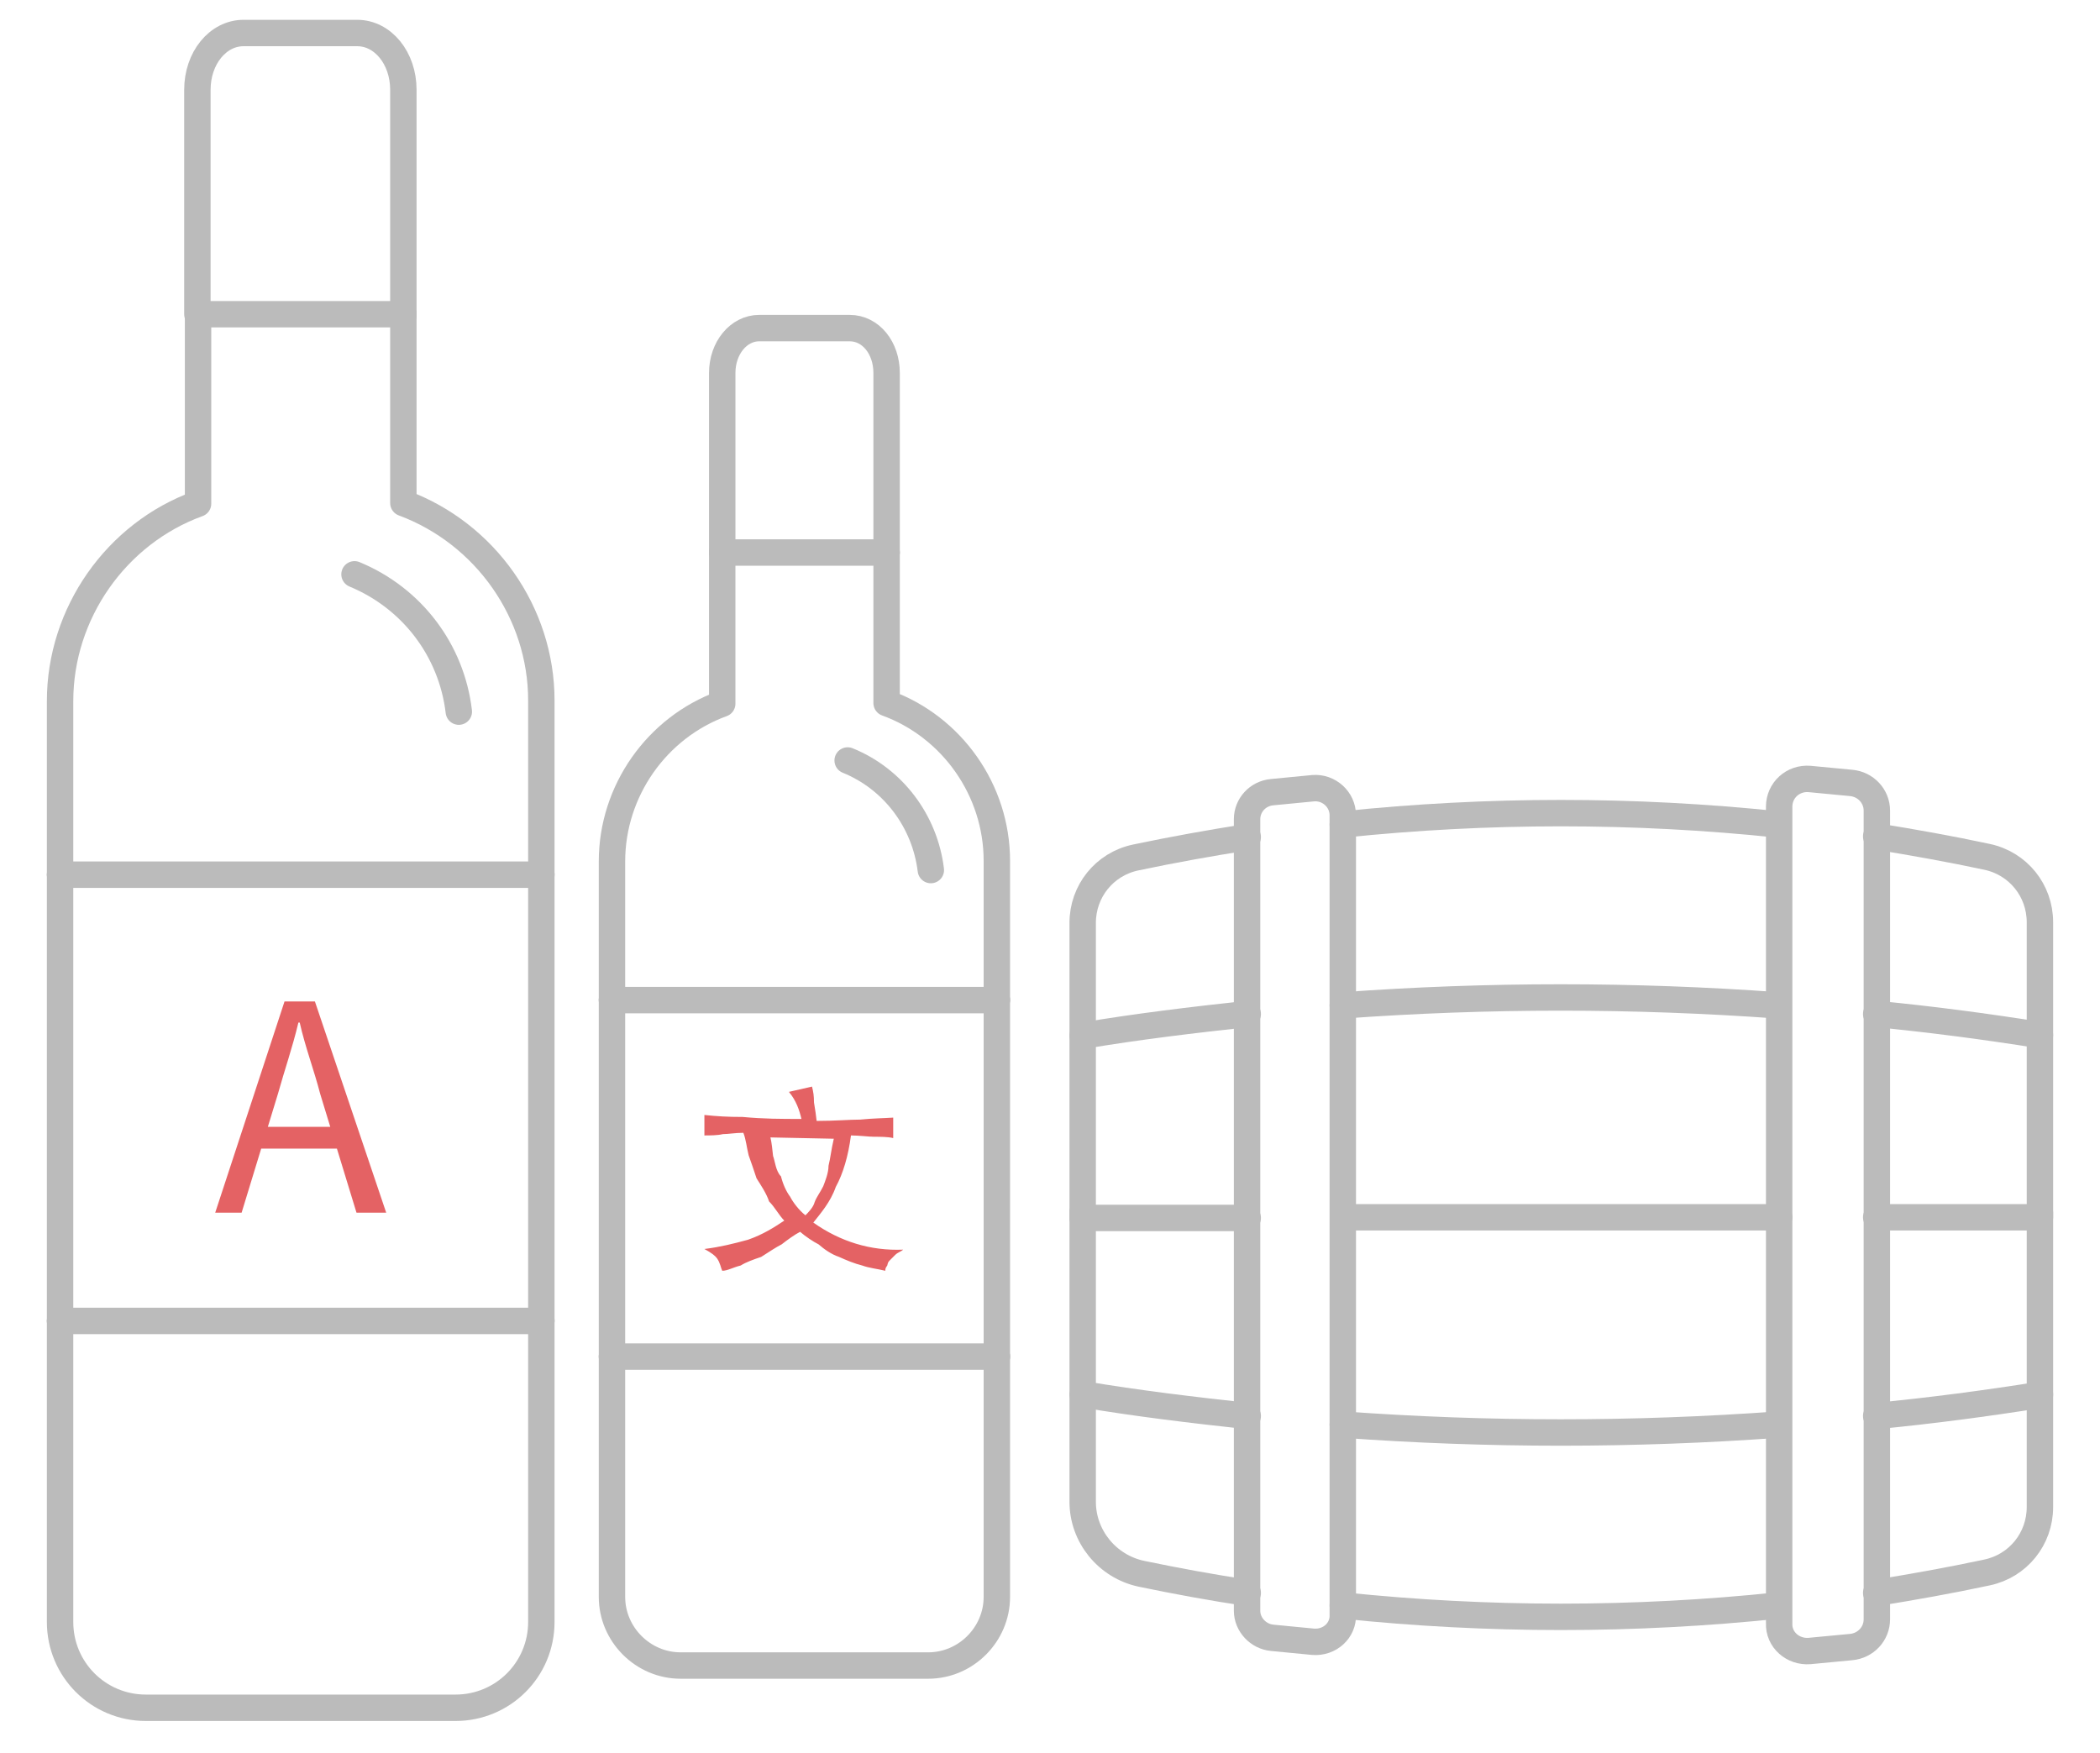 <?xml version="1.0" encoding="utf-8"?>
<!-- Generator: Adobe Illustrator 24.0.0, SVG Export Plug-In . SVG Version: 6.00 Build 0)  -->
<svg version="1.1" id="图层_1" xmlns="http://www.w3.org/2000/svg" xmlns:xlink="http://www.w3.org/1999/xlink" x="0px" y="0px"
	 viewBox="0 0 318.1 265.5" style="enable-background:new 0 0 318.1 265.5;" xml:space="preserve">
<style type="text/css">
	.st0{fill:none;stroke:#BBBBBB;stroke-width:4;stroke-linecap:round;stroke-linejoin:round;stroke-miterlimit:10;}
	.st1{fill:#E46264;}
</style>
<g>
	<line class="st0" x1="9.1" y1="132.5" x2="9.1" y2="200.1"/>
	<path class="st0" d="M61.1,47.6v-34C61.1,8.8,58,5,54.1,5H36.9c-3.9,0-7,3.8-7,8.6v34"/>
	<path class="st0" d="M61.1,47.6v28.6C73.5,80.8,82,92.8,82,106.1v26.3"/>
	<path class="st0" d="M9.1,200.1v45.6c0,7.2,5.8,13,13,13H69c7.2,0,13-5.8,13-13v-45.6"/>
	<line class="st0" x1="82" y1="132.5" x2="82" y2="200.1"/>
	<path class="st0" d="M9.1,132.5v-26.3c0-13.3,8.5-25.4,20.9-29.9V47.6"/>
	<line class="st0" x1="9.1" y1="132.5" x2="82" y2="132.5"/>
	<line class="st0" x1="9.1" y1="200.1" x2="82" y2="200.1"/>
	<path class="st0" d="M69.5,107.8c-1.1-9.3-7.1-17.2-15.8-20.8"/>
	<line class="st0" x1="61.1" y1="47.6" x2="30" y2="47.6"/>
</g>
<g>
	<line class="st0" x1="92.7" y1="151.5" x2="92.7" y2="205.5"/>
	<path class="st0" d="M134.3,83.7V56.5c0-3.8-2.4-6.8-5.6-6.8H115c-3.1,0-5.6,3-5.6,6.8v27.2"/>
	<path class="st0" d="M134.3,83.7v22.8c9.9,3.6,16.7,13.2,16.7,23.9v21"/>
	<path class="st0" d="M92.7,205.5v36.4c0,5.7,4.7,10.4,10.4,10.4h37.5c5.7,0,10.4-4.7,10.4-10.4v-36.4"/>
	<line class="st0" x1="151" y1="151.5" x2="151" y2="205.5"/>
	<path class="st0" d="M92.7,151.5v-21c0-10.7,6.8-20.3,16.7-23.9V83.7"/>
	<line class="st0" x1="92.7" y1="151.5" x2="151" y2="151.5"/>
	<line class="st0" x1="92.7" y1="205.5" x2="151" y2="205.5"/>
	<path class="st0" d="M141,131.8c-0.9-7.4-5.7-13.8-12.6-16.6"/>
	<line class="st0" x1="134.3" y1="83.7" x2="109.4" y2="83.7"/>
</g>
<g>
	<path class="st0" d="M269.4,124.9c-21.9-2.3-44-2.3-66,0"/>
	<path class="st0" d="M269.4,152.3c-22-1.6-44-1.6-66,0"/>
	<path class="st0" d="M284.2,184.4c8.3,0,16.5,0,24.8,0c0-9.2,0-18.4,0-27.6c-8.2-1.3-16.5-2.4-24.8-3.2"/>
	<path class="st0" d="M203.5,184.4c22,0,44,0,66,0"/>
	<path class="st0" d="M189,153.6c-8.3,0.9-16.7,1.9-25,3.3c0,9.2,0,18.4,0,27.6c8.3,0,16.6,0,25,0"/>
	<path class="st0" d="M189,126.8c-5.7,0.9-11.3,1.9-17,3.1c-4.7,1-8,5.1-8,9.9v17.1"/>
	<path class="st0" d="M309,156.8v-17.1c0-4.8-3.3-8.9-8-9.9c-5.6-1.2-11.2-2.2-16.8-3.1"/>
	<path class="st0" d="M189,214.5c-8.3-0.9-16.7-1.9-25-3.3c0-9.2,0-18.4,0-27.6"/>
	<path class="st0" d="M269.4,215.8c-22,1.6-44,1.6-66,0"/>
	<path class="st0" d="M309,183.7c0,9.2,0,18.4,0,27.6c-8.2,1.3-16.5,2.4-24.8,3.2"/>
	<path class="st0" d="M189,241.3c-5.4-0.8-10.8-1.8-16.1-2.9c-5.2-1.1-8.9-5.7-8.9-10.9v-16.2"/>
	<path class="st0" d="M269.4,243.2c-21.9,2.3-44,2.3-66,0"/>
	<path class="st0" d="M309,211.2v17.1c0,4.8-3.3,8.9-8,9.9c-5.6,1.2-11.2,2.2-16.8,3.1"/>
	<path class="st0" d="M198.9,248.7l-6.2-0.6c-2.1-0.2-3.8-2-3.8-4.1V124.1c0-2.1,1.6-3.9,3.8-4.1l6.2-0.6c2.4-0.2,4.5,1.7,4.5,4.1
		v121.1C203.5,247,201.4,248.9,198.9,248.7z"/>
	<path class="st0" d="M274.1,250.1l6.3-0.6c2.2-0.2,3.9-2,3.9-4.2V122.8c0-2.2-1.7-4-3.9-4.2l-6.3-0.6c-2.5-0.2-4.6,1.7-4.6,4.2
		v123.7C269.4,248.4,271.6,250.3,274.1,250.1z"/>
</g>
<g>
	<path class="st1" d="M43.1,151.7h4.6l10.8,32H54l-5.5-18c-0.9-3.5-2.3-7.2-3.1-10.8h-0.2c-0.9,3.8-2.1,7.2-3.1,10.8l-5.5,18h-4
		L43.1,151.7z M38.3,170.7h14.9v3.3H38.4L38.3,170.7L38.3,170.7z"/>
</g>
<g>
	<path class="st1" d="M121.4,169.5c-0.3-1.3-0.8-2.8-1.9-4.1l3.5-0.8c0.2,0.8,0.3,1.4,0.3,2.4c0.2,1.2,0.3,1.9,0.4,2.8
		c2.8,0,5-0.2,6.6-0.2c2-0.2,3.5-0.2,5-0.3v3.1c-0.8-0.2-2-0.2-2.9-0.2c-0.8,0-2.3-0.2-3.5-0.2c-0.4,3.1-1.2,5.8-2.3,7.8
		c-0.8,2.3-2.3,4-3.4,5.4c4.1,2.9,8.7,4.3,13.6,4.1c-0.3,0.3-0.8,0.4-1.2,0.8c-0.3,0.3-0.4,0.4-0.8,0.8c-0.3,0.3-0.3,0.4-0.4,0.8
		c-0.2,0.3-0.3,0.4-0.3,0.8c-1.2-0.3-2.4-0.4-3.5-0.8c-1.2-0.3-2.4-0.8-3.5-1.3c-1.2-0.4-2.3-1.2-3.1-1.9c-0.8-0.4-2-1.2-2.8-1.9
		c-0.8,0.4-1.9,1.2-2.8,1.9c-0.8,0.4-2,1.2-3.1,1.9c-1.2,0.4-2.3,0.8-3.1,1.3c-1.2,0.3-2,0.8-2.8,0.8c-0.2-0.4-0.3-1.2-0.8-1.9
		c-0.3-0.4-0.8-0.8-1.9-1.4c2.4-0.3,4.4-0.8,6.6-1.4c2.3-0.8,4-1.9,5.5-2.9c-0.8-0.8-1.4-2-2.3-2.9c-0.4-1.2-1.2-2.4-1.9-3.5
		c-0.4-1.2-0.8-2.4-1.2-3.5c-0.3-1.2-0.4-2.4-0.8-3.4c-1.2,0-2.3,0.2-3.1,0.2c-0.8,0.2-2,0.2-2.8,0.2v-3.1c1.9,0.2,3.5,0.3,5.8,0.3
		C115.7,169.5,118.3,169.5,121.4,169.5z M116.7,172.3c0.2,0.8,0.3,1.9,0.4,2.8c0.3,0.8,0.4,2.3,1.2,3.1c0.3,1.2,0.8,2.3,1.4,3.1
		c0.4,0.8,1.3,2,2.3,2.8c0.4-0.4,1.2-1.2,1.4-2c0.3-0.8,0.8-1.4,1.3-2.4c0.3-0.8,0.8-2,0.8-3.1c0.3-1.2,0.4-2.4,0.8-4.1L116.7,172.3
		L116.7,172.3L116.7,172.3z"/>
</g>
</svg>

